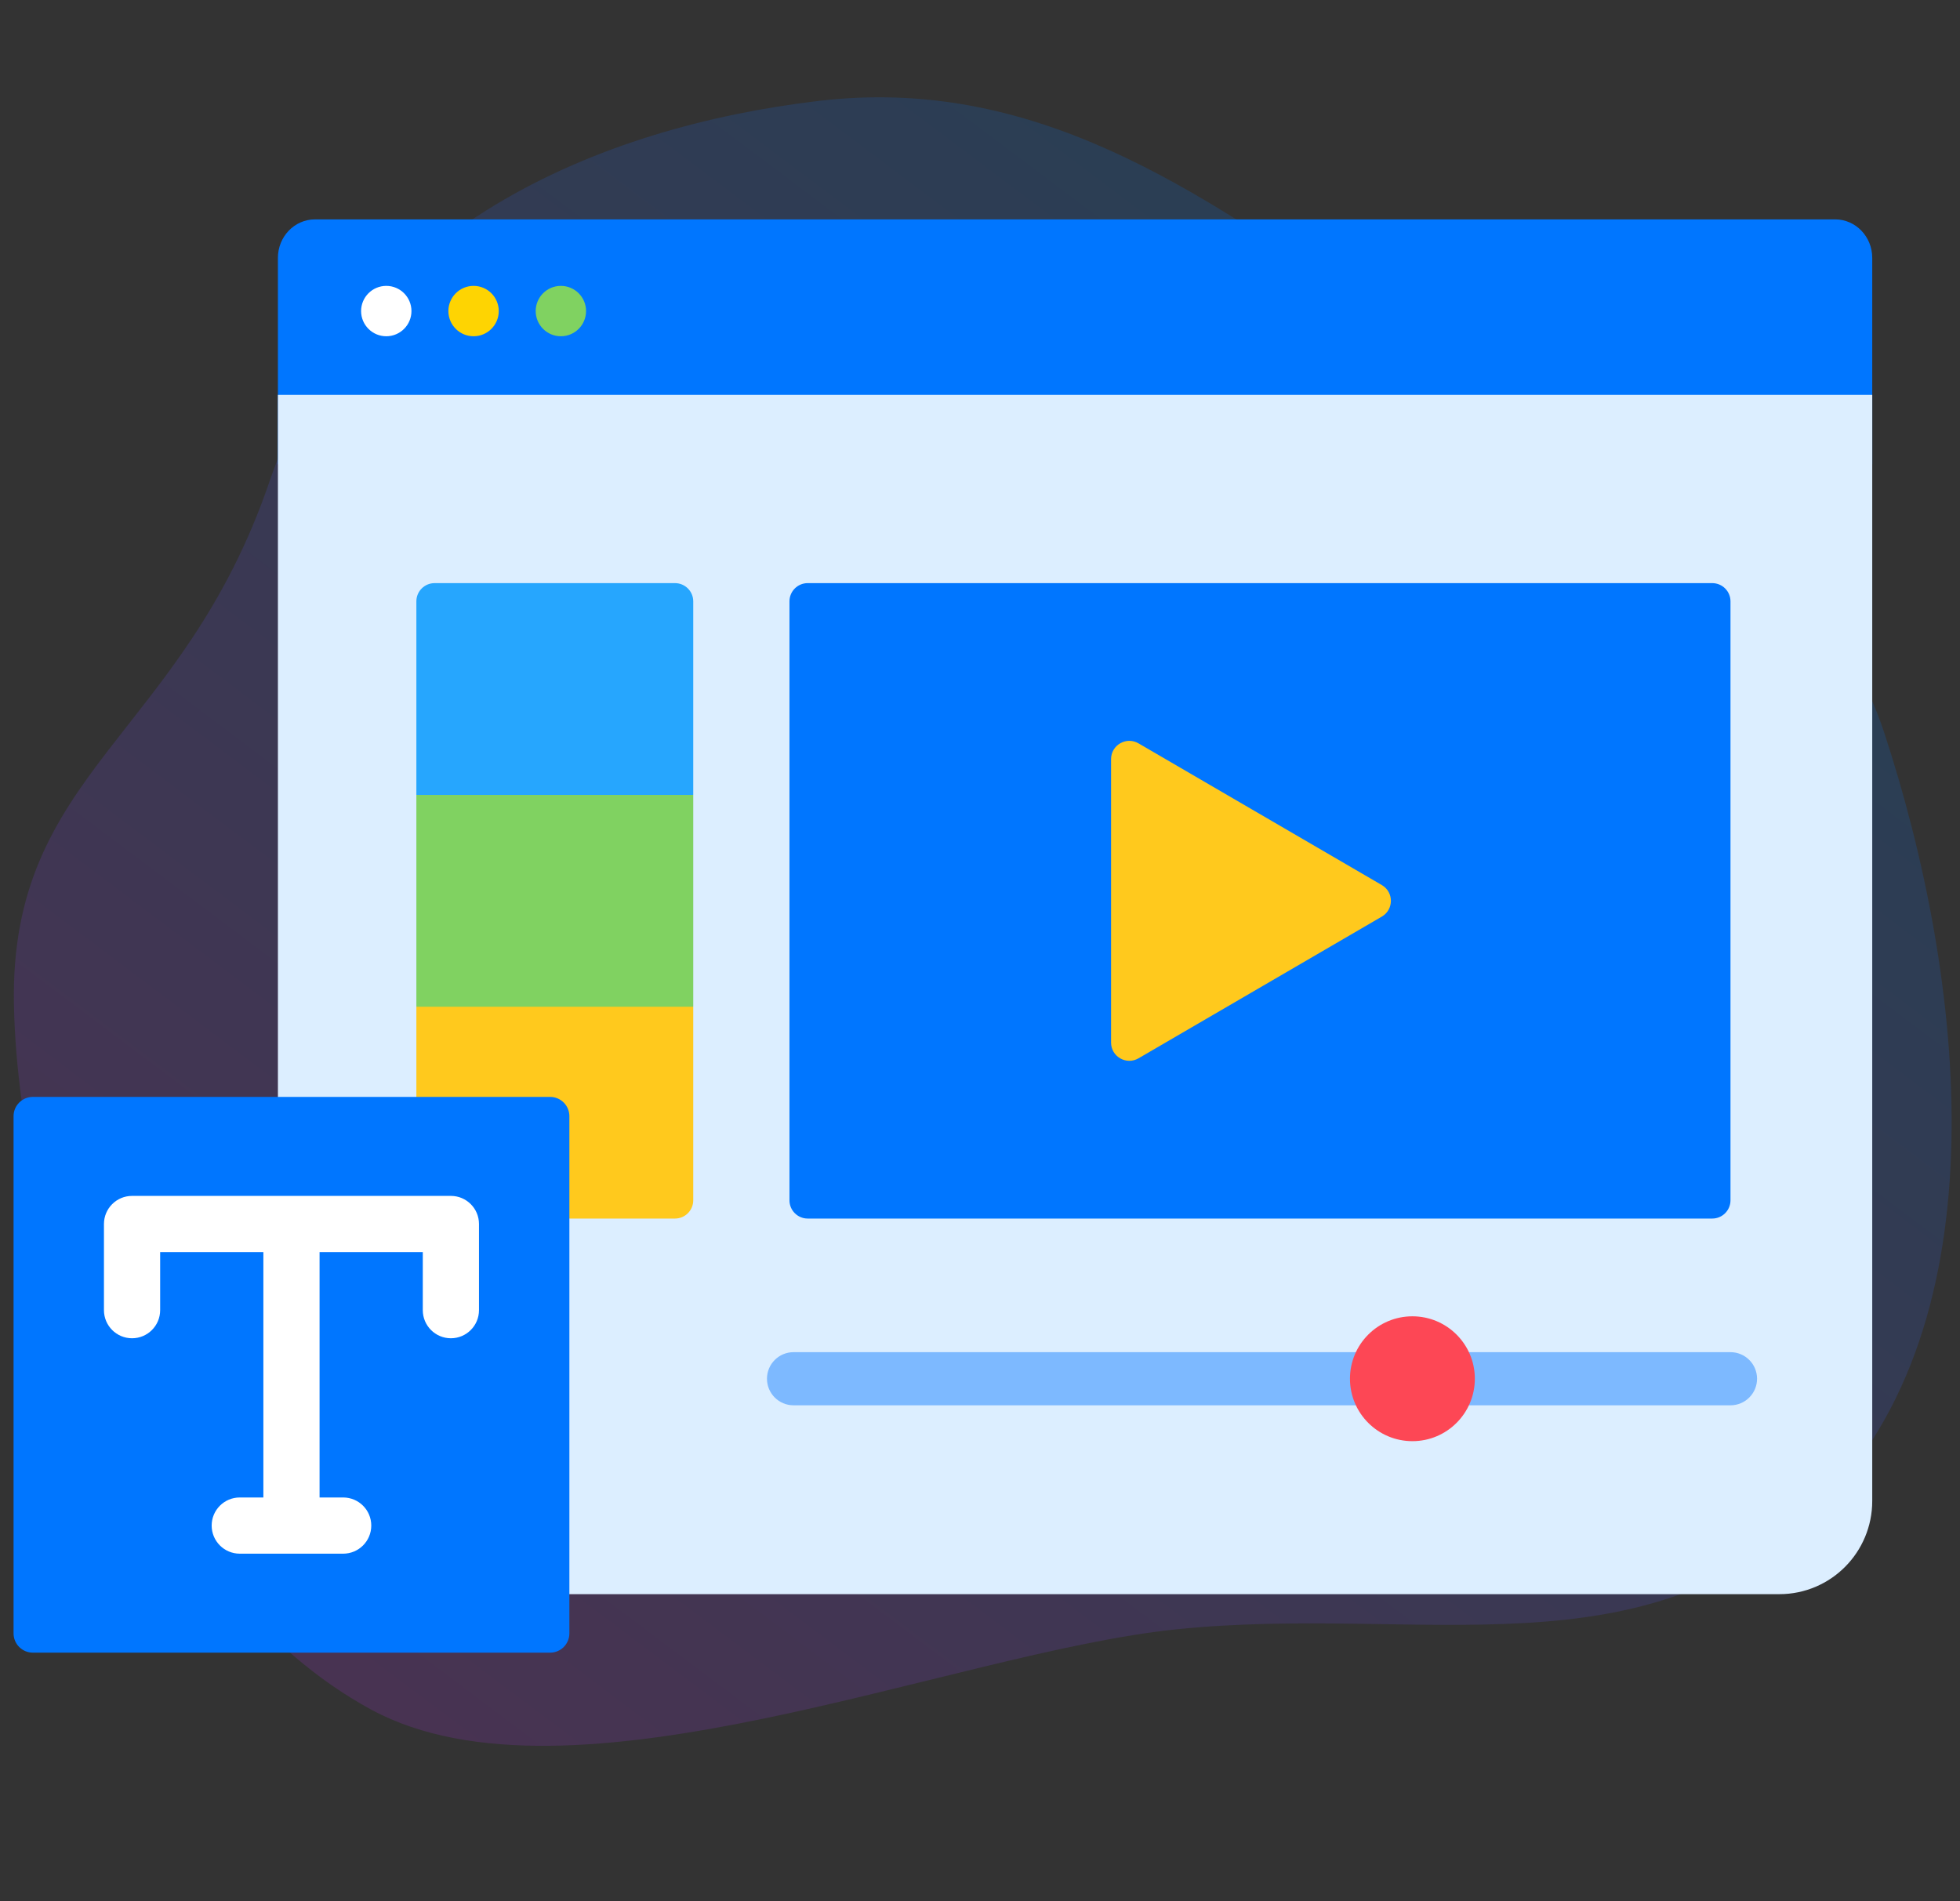 <svg width="134" height="130" viewBox="0 0 134 130" fill="none" xmlns="http://www.w3.org/2000/svg">
<rect x="0" y="0" width="134" height="130" fill="#333333" stroke="none"/>
<g clip-path="url(#clip0_17_17317)">
<path opacity="0.16" fill-rule="evenodd" clip-rule="evenodd" d="M124.43 102.904C112.458 114.819 97.161 109.679 80.43 111.404C65 112.995 38.994 124.25 25.395 116.904C10.504 108.861 1.305 85.735 0.953 68.732C0.621 52.754 12.466 50.404 18.43 32.904C24.395 15.404 41.125 8.673 55.93 6.904C70.607 5.151 81.766 12.854 93.843 21.279C106.728 30.267 123.916 35.148 128.827 50.115C134.333 66.898 137.017 90.378 124.43 102.904Z" fill="url(#paint0_linear_17_17317)"/>
<path d="M125.464 15H21.536C20.136 15 19 16.178 19 17.632V31.744L20.234 32H126.845L128 31.744V17.632C128 16.178 126.865 15 125.464 15Z" fill="#0076FF"/>
<path d="M26.409 22.991C27.359 22.991 28.13 22.22 28.13 21.269C28.13 20.318 27.359 19.547 26.409 19.547C25.458 19.547 24.687 20.318 24.687 21.269C24.687 22.22 25.458 22.991 26.409 22.991Z" fill="white"/>
<path d="M32.377 22.991C33.328 22.991 34.099 22.22 34.099 21.269C34.099 20.318 33.328 19.547 32.377 19.547C31.426 19.547 30.655 20.318 30.655 21.269C30.655 22.22 31.426 22.991 32.377 22.991Z" fill="#FED402"/>
<path d="M38.345 22.991C39.296 22.991 40.067 22.22 40.067 21.269C40.067 20.318 39.296 19.547 38.345 19.547C37.395 19.547 36.624 20.318 36.624 21.269C36.624 22.22 37.395 22.991 38.345 22.991Z" fill="#80D261"/>
<path d="M23 29H21V31V75.463V77.463H23H38.812V105V107H40.812H121.65C124.066 107 126 105.031 126 102.632V31V29H124H23Z" fill="#DCEEFF" stroke="#DCEEFF" stroke-width="4"/>
<path d="M46.147 39.871H29.713C29.024 39.871 28.466 40.429 28.466 41.118V54.353L29.104 54.595H46.782L47.395 54.353V41.118C47.395 40.429 46.836 39.871 46.147 39.871Z" fill="#26A6FE"/>
<path d="M46.787 68.593H29.067L28.466 68.835V76.143H37.68C38.234 76.143 38.685 76.594 38.685 77.148V83.318H46.147C46.836 83.318 47.395 82.759 47.395 82.07V68.835L46.787 68.593Z" fill="#FFC91D"/>
<path d="M117.062 83.318H55.221C54.532 83.318 53.974 82.759 53.974 82.07V41.118C53.974 40.429 54.532 39.871 55.221 39.871H117.062C117.751 39.871 118.309 40.429 118.309 41.118V82.07C118.309 82.759 117.75 83.318 117.062 83.318Z" fill="#0076FF"/>
<path d="M28.466 54.353H47.395V68.835H28.466V54.353Z" fill="#80D261"/>
<path d="M94.472 60.516L77.836 50.826C77.004 50.342 75.961 50.942 75.961 51.904V71.284C75.961 72.246 77.004 72.846 77.836 72.362L94.472 62.672C95.298 62.191 95.298 60.997 94.472 60.516Z" fill="#FFC91D"/>
<path d="M118.309 96.087H54.252C53.249 96.087 52.436 95.273 52.436 94.27C52.436 93.267 53.249 92.454 54.252 92.454H118.309C119.312 92.454 120.125 93.267 120.125 94.27C120.125 95.273 119.312 96.087 118.309 96.087Z" fill="#7DB9FF"/>
<path d="M96.563 98.539C98.92 98.539 100.831 96.628 100.831 94.27C100.831 91.913 98.92 90.002 96.563 90.002C94.205 90.002 92.294 91.913 92.294 94.27C92.294 96.628 94.205 98.539 96.563 98.539Z" fill="#FD4755"/>
<path d="M37.608 113H2.247C1.518 113 0.927 112.409 0.927 111.681V76.32C0.927 75.591 1.518 75 2.247 75H37.608C38.337 75 38.927 75.591 38.927 76.32V111.681C38.927 112.409 38.337 113 37.608 113Z" fill="#0076FF"/>
<path d="M30.826 81.769H9.028C7.967 81.769 7.107 82.629 7.107 83.69V89.582C7.107 90.643 7.967 91.503 9.028 91.503C10.089 91.503 10.949 90.643 10.949 89.582V85.611H18.006V102.389H16.392C15.331 102.389 14.471 103.249 14.471 104.31C14.471 105.371 15.331 106.232 16.392 106.232H23.462C24.523 106.232 25.383 105.371 25.383 104.31C25.383 103.249 24.523 102.389 23.462 102.389H21.848V85.611H28.905V89.582C28.905 90.643 29.765 91.503 30.826 91.503C31.887 91.503 32.747 90.643 32.747 89.582V83.69C32.747 82.629 31.887 81.769 30.826 81.769Z" fill="white"/>
</g>
<defs>
<linearGradient id="paint0_linear_17_17317" x1="99.396" y1="28.054" x2="29.782" y2="120.601" gradientUnits="userSpaceOnUse">
<stop stop-color="#0076FF"/>
<stop offset="1" stop-color="#B732F5"/>
</linearGradient>
<clipPath id="clip0_17_17317">
<rect width="134" height="130" fill="white"/>
</clipPath>
</defs>
</svg>
